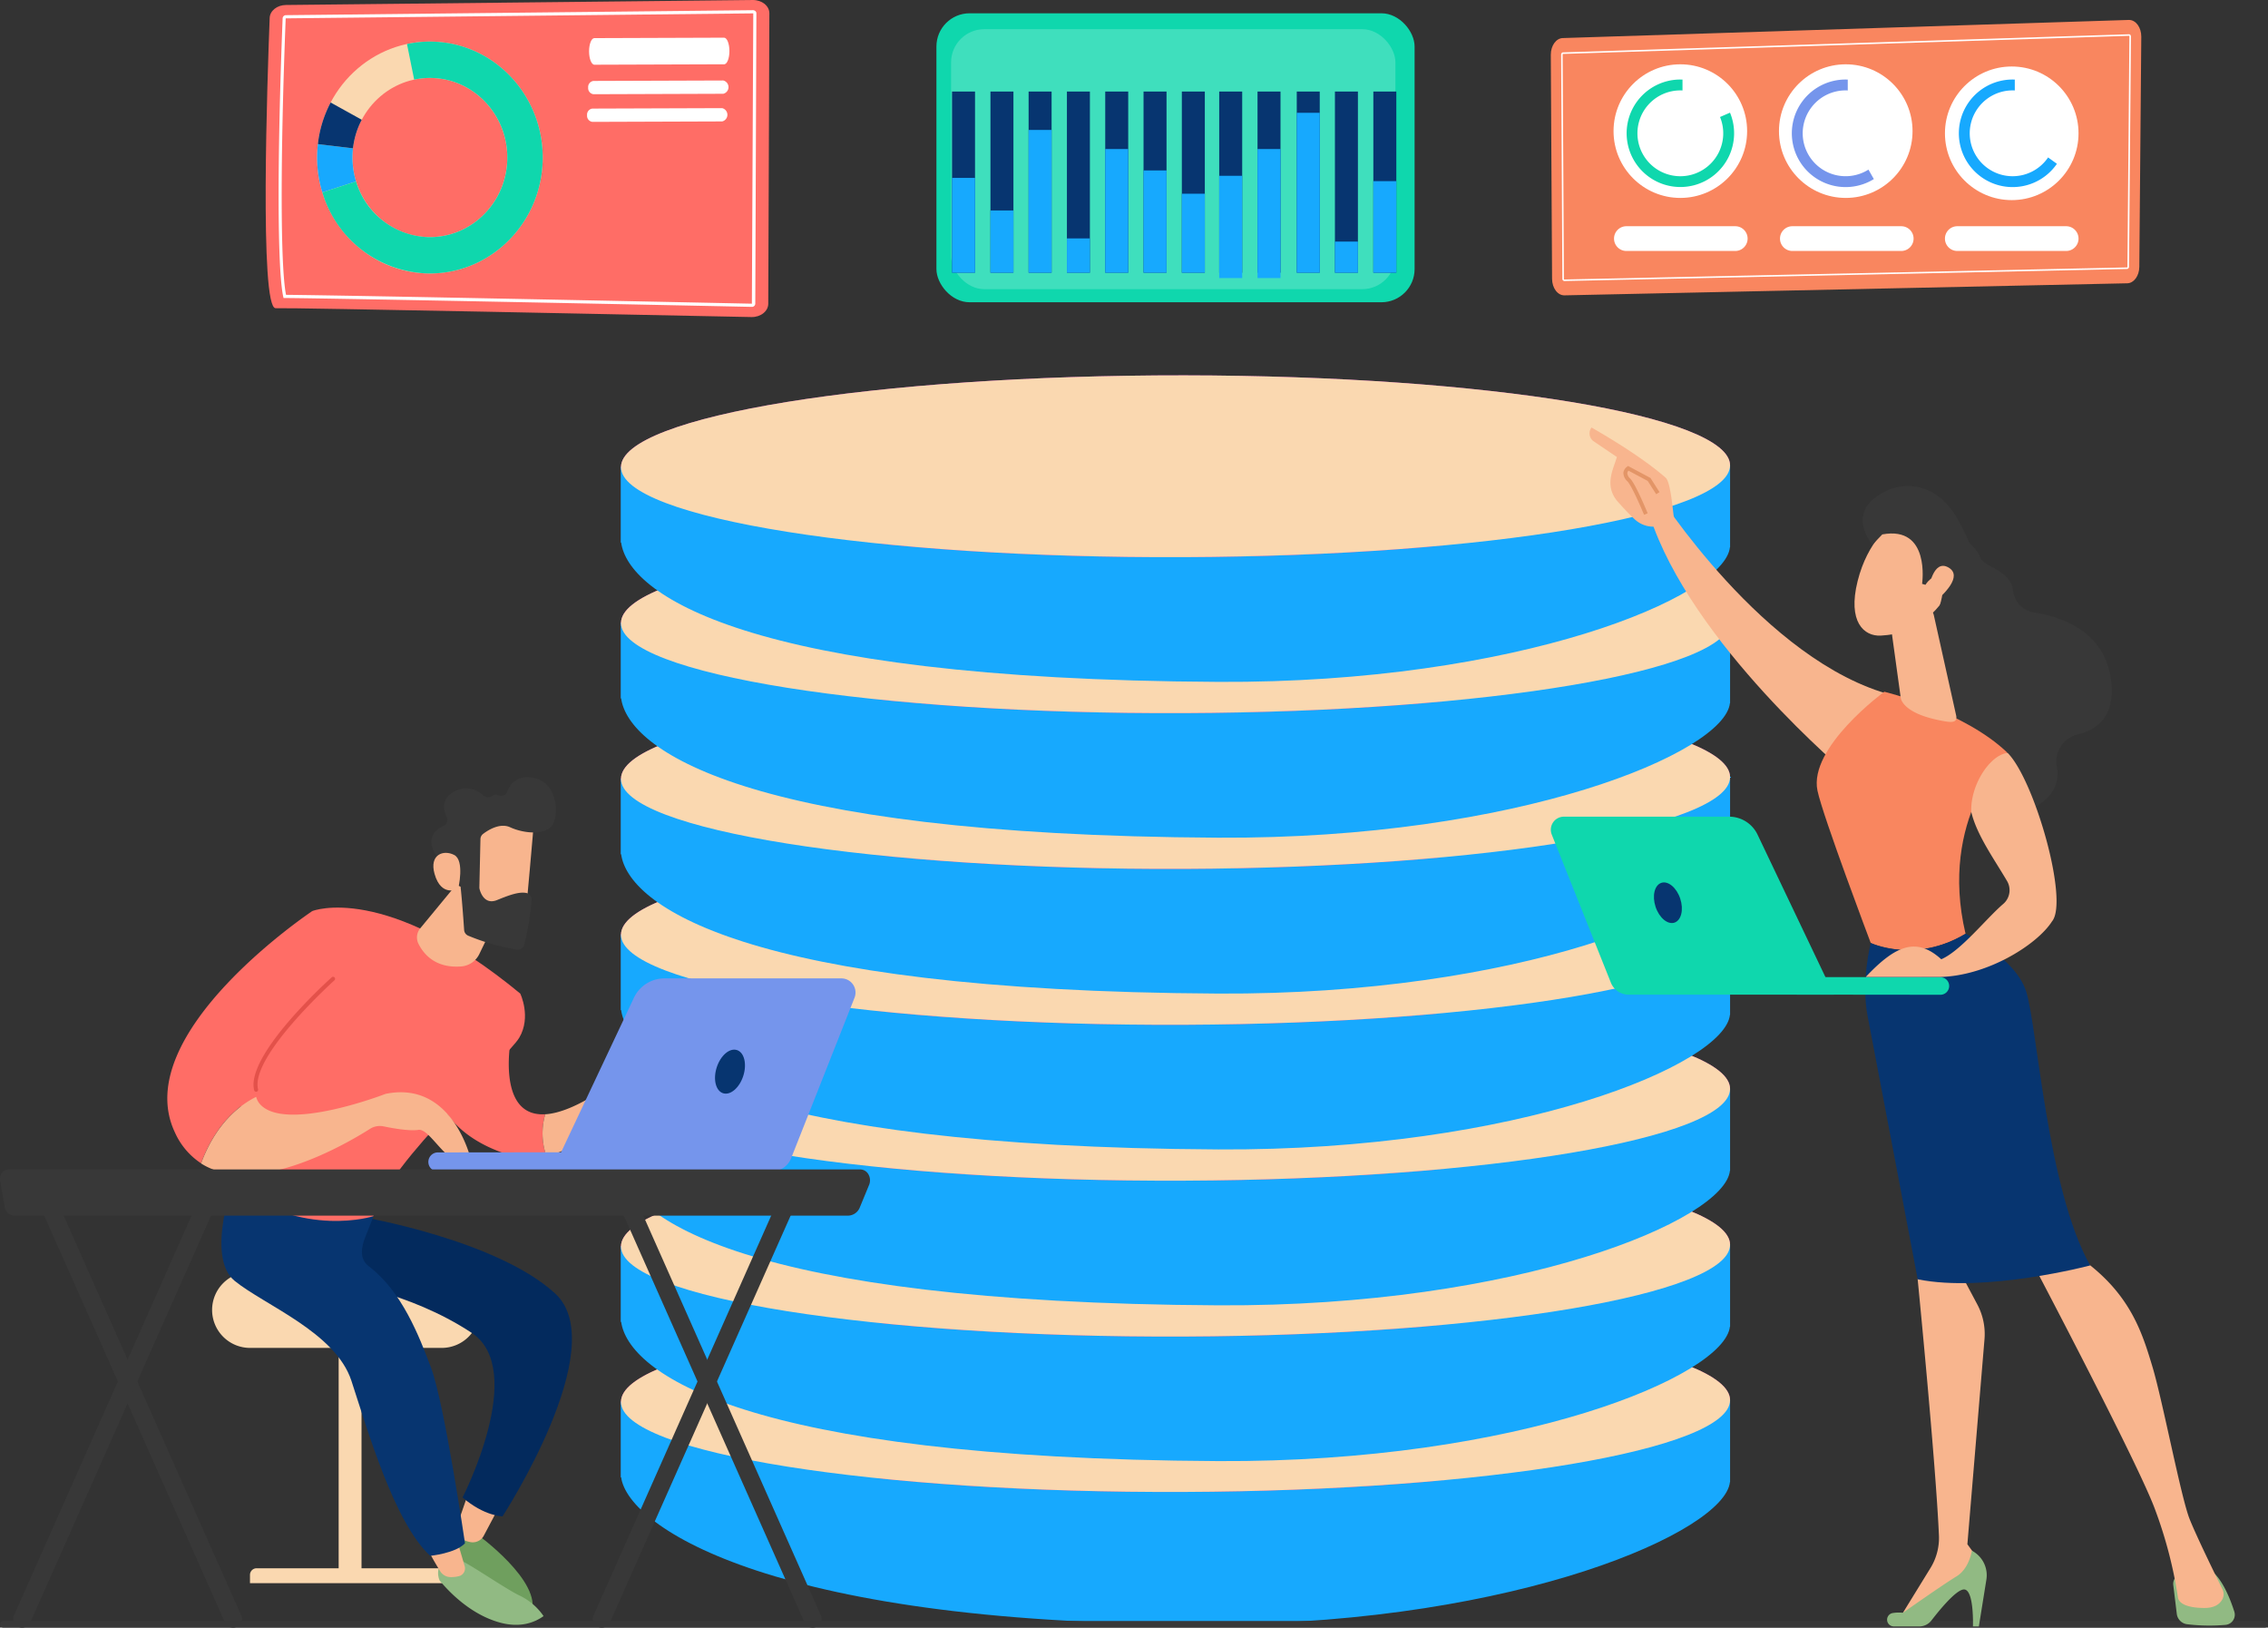 <svg xmlns="http://www.w3.org/2000/svg" xmlns:xlink="http://www.w3.org/1999/xlink" width="683.001" height="490" viewBox="0 0 683.001 490">
  <rect x="0" y="0" width="683.001" height="490" fill="#333333" stroke="none"/>
  <defs>
    <linearGradient id="linear-gradient" x1="-2.28" y1="-8.256" x2="-3.127" y2="4.821" gradientUnits="objectBoundingBox">
      <stop offset="0" stop-color="#a737d5"/>
      <stop offset="1" stop-color="#ef497a"/>
    </linearGradient>
    <linearGradient id="linear-gradient-2" x1="-2.328" y1="-7.516" x2="-3.175" y2="5.561" xlink:href="#linear-gradient"/>
    <linearGradient id="linear-gradient-3" x1="-2.376" y1="-6.775" x2="-3.223" y2="6.302" xlink:href="#linear-gradient"/>
    <linearGradient id="linear-gradient-4" x1="-2.424" y1="-6.034" x2="-3.271" y2="7.043" xlink:href="#linear-gradient"/>
    <linearGradient id="linear-gradient-5" x1="-2.472" y1="-5.293" x2="-3.319" y2="7.785" xlink:href="#linear-gradient"/>
    <linearGradient id="linear-gradient-6" x1="-2.52" y1="-4.551" x2="-3.367" y2="8.526" xlink:href="#linear-gradient"/>
    <linearGradient id="linear-gradient-7" x1="-2.568" y1="-3.81" x2="-3.415" y2="9.267" xlink:href="#linear-gradient"/>
  </defs>
  <g id="Group_27484" data-name="Group 27484" transform="translate(-276.999 -1864)">
    <g id="Group_27442" data-name="Group 27442" transform="translate(187 -109.803)">
      <path id="Path_31154" data-name="Path 31154" d="M970.516,2580.12v24.715l-.036,0c-1.511,14.917-63.726,42.313-154.09,42.82-132.866.744-177.737-29.01-179.824-44.245h-.05v-22.773Z" transform="translate(-359.516 -184.868)" fill="#17a9fe"/>
      <path id="Path_31155" data-name="Path 31155" d="M636.516,2478.752c0,15.363,76.663,27.495,169.7,27.1,91.391-.385,164.3-12.75,164.3-27.625s-72.908-27.012-164.3-27.111C713.179,2451.019,636.516,2463.389,636.516,2478.752Z" transform="translate(-359.516 -82.89)" fill="url(#linear-gradient)"/>
      <path id="Path_31157" data-name="Path 31157" d="M636.516,2603.411v-22.773l334-.519v24.715Z" transform="translate(-359.516 -184.866)" fill="#17a9fe"/>
      <path id="Path_31158" data-name="Path 31158" d="M636.516,2478.752c0,15.363,76.663,27.495,169.7,27.1,91.391-.385,164.3-12.75,164.3-27.625s-72.908-27.012-164.3-27.111C713.179,2451.019,636.516,2463.389,636.516,2478.752Z" transform="translate(-359.516 -82.89)" fill="#fad8b0"/>
      <path id="Path_31159" data-name="Path 31159" d="M970.516,2356.51v24.715h-.036c-1.511,14.917-63.726,41.015-154.09,40.549-143.2-.738-177.737-26.739-179.824-41.974h-.05v-22.773Z" transform="translate(-359.516 -8.099)" fill="#17a9fe"/>
      <path id="Path_31160" data-name="Path 31160" d="M636.516,2255.142c0,15.364,76.663,27.495,169.7,27.1,91.391-.385,164.3-12.75,164.3-27.624s-72.908-27.012-164.3-27.111C713.179,2227.408,636.516,2239.779,636.516,2255.142Z" transform="translate(-359.516 93.933)" fill="url(#linear-gradient-2)"/>
      <path id="Path_31162" data-name="Path 31162" d="M636.516,2379.8v-22.774l334-.519v24.715Z" transform="translate(-359.516 -8.047)" fill="#17a9fe"/>
      <path id="Path_31163" data-name="Path 31163" d="M636.516,2255.142c0,15.364,76.663,27.495,169.7,27.1,91.391-.385,164.3-12.75,164.3-27.624s-72.908-27.012-164.3-27.111C713.179,2227.408,636.516,2239.779,636.516,2255.142Z" transform="translate(-359.516 93.933)" fill="#fad8b0"/>
      <path id="Path_31164" data-name="Path 31164" d="M970.516,2132.35v24.715h-.036c-1.511,14.917-63.726,41.015-154.09,40.549-143.2-.738-177.737-26.739-179.824-41.974h-.05v-22.773Z" transform="translate(-359.516 169.166)" fill="#17a9fe"/>
      <path id="Path_31165" data-name="Path 31165" d="M636.516,2030.983c0,15.363,76.663,27.495,169.7,27.1,91.391-.385,164.3-12.75,164.3-27.624s-72.908-27.012-164.3-27.111C713.179,2003.248,636.516,2015.619,636.516,2030.983Z" transform="translate(-359.516 271.166)" fill="url(#linear-gradient-3)"/>
      <path id="Path_31167" data-name="Path 31167" d="M636.516,2155.642v-22.774l334-.518v24.715Z" transform="translate(-359.516 169.183)" fill="#17a9fe"/>
      <path id="Path_31168" data-name="Path 31168" d="M636.516,2030.983c0,15.363,76.663,27.495,169.7,27.1,91.391-.385,164.3-12.75,164.3-27.624s-72.908-27.012-164.3-27.111C713.179,2003.248,636.516,2015.619,636.516,2030.983Z" transform="translate(-359.516 271.166)" fill="#fad8b0"/>
      <path id="Path_31169" data-name="Path 31169" d="M970.516,1908.19V1932.9h-.036c-1.511,14.917-63.726,41.015-154.09,40.549-143.2-.738-177.737-26.739-179.824-41.974h-.05v-22.773Z" transform="translate(-359.516 346.4)" fill="#17a9fe"/>
      <path id="Path_31170" data-name="Path 31170" d="M636.516,1806.823c0,15.363,76.663,27.495,169.7,27.1,91.391-.385,164.3-12.75,164.3-27.624s-72.908-27.011-164.3-27.111C713.179,1779.088,636.516,1791.459,636.516,1806.823Z" transform="translate(-359.516 448.398)" fill="url(#linear-gradient-4)"/>
      <path id="Path_31172" data-name="Path 31172" d="M636.516,1931.481v-22.773l334-.518V1932.9Z" transform="translate(-359.516 346.412)" fill="#17a9fe"/>
      <path id="Path_31173" data-name="Path 31173" d="M636.516,1806.823c0,15.363,76.663,27.495,169.7,27.1,91.391-.385,164.3-12.75,164.3-27.624s-72.908-27.011-164.3-27.111C713.179,1779.088,636.516,1791.459,636.516,1806.823Z" transform="translate(-359.516 448.398)" fill="#fad8b0"/>
      <path id="Path_31174" data-name="Path 31174" d="M970.516,1684.029v24.715l-.036,0c-1.511,14.917-63.726,41.015-154.09,40.549-143.2-.739-177.737-26.739-179.824-41.974h-.05v-22.773Z" transform="translate(-359.516 523.633)" fill="#17a9fe"/>
      <path id="Path_31175" data-name="Path 31175" d="M636.516,1582.662c0,15.364,76.663,27.495,169.7,27.1,91.391-.385,164.3-12.75,164.3-27.624s-72.908-27.012-164.3-27.112C713.179,1554.928,636.516,1567.3,636.516,1582.662Z" transform="translate(-359.516 625.629)" fill="url(#linear-gradient-5)"/>
      <path id="Path_31177" data-name="Path 31177" d="M636.516,1707.321v-22.773l334-.519v24.715Z" transform="translate(-359.516 523.642)" fill="#17a9fe"/>
      <path id="Path_31178" data-name="Path 31178" d="M636.516,1582.662c0,15.364,76.663,27.495,169.7,27.1,91.391-.385,164.3-12.75,164.3-27.624s-72.908-27.012-164.3-27.112C713.179,1554.928,636.516,1567.3,636.516,1582.662Z" transform="translate(-359.516 625.629)" fill="#fad8b0"/>
      <path id="Path_31179" data-name="Path 31179" d="M970.516,1459.869v24.715l-.036,0c-1.511,14.917-63.726,41.015-154.09,40.549-143.2-.738-177.737-26.739-179.824-41.974h-.05v-22.773Z" transform="translate(-359.516 700.866)" fill="#17a9fe"/>
      <path id="Path_31180" data-name="Path 31180" d="M636.516,1358.5c0,15.363,76.663,27.495,169.7,27.1,91.391-.385,164.3-12.75,164.3-27.624s-72.908-27.012-164.3-27.111C713.179,1330.768,636.516,1343.139,636.516,1358.5Z" transform="translate(-359.516 802.891)" fill="url(#linear-gradient-6)"/>
      <path id="Path_31182" data-name="Path 31182" d="M636.516,1483.161v-22.774l334-.518v24.715Z" transform="translate(-359.516 700.872)" fill="#17a9fe"/>
      <path id="Path_31183" data-name="Path 31183" d="M636.516,1358.5c0,15.363,76.663,27.495,169.7,27.1,91.391-.385,164.3-12.75,164.3-27.624s-72.908-27.012-164.3-27.111C713.179,1330.768,636.516,1343.139,636.516,1358.5Z" transform="translate(-359.516 802.891)" fill="#fad8b0"/>
      <path id="Path_31184" data-name="Path 31184" d="M970.516,1235.709v24.715l-.036,0c-1.511,14.917-63.726,41.015-154.09,40.549-143.2-.738-177.737-26.739-179.824-41.974h-.05v-22.774Z" transform="translate(-359.516 878.117)" fill="#17a9fe"/>
      <path id="Path_31185" data-name="Path 31185" d="M636.516,1134.342c0,15.363,76.663,27.495,169.7,27.1,91.391-.385,164.3-12.75,164.3-27.624s-72.908-27.012-164.3-27.111C713.179,1106.607,636.516,1118.978,636.516,1134.342Z" transform="translate(-359.516 980.095)" fill="url(#linear-gradient-7)"/>
      <path id="Path_31187" data-name="Path 31187" d="M636.516,1259v-22.774l334-.518v24.715Z" transform="translate(-359.516 878.117)" fill="#17a9fe"/>
      <path id="Path_31188" data-name="Path 31188" d="M636.516,1134.342c0,15.363,76.663,27.495,169.7,27.1,91.391-.385,164.3-12.75,164.3-27.624s-72.908-27.012-164.3-27.111C713.179,1106.607,636.516,1118.978,636.516,1134.342Z" transform="translate(-359.516 980.095)" fill="#fad8b0"/>
    </g>
    <rect id="Rectangle_10117" data-name="Rectangle 10117" width="683" height="2" rx="1" transform="translate(277 2352)" fill="#383838"/>
    <g id="Group_27479" data-name="Group 27479" transform="translate(193.508 99.66)">
      <rect id="Rectangle_10237" data-name="Rectangle 10237" width="6.885" height="74.457" transform="translate(192.362 2239.525) rotate(180)" fill="#fad8b0"/>
      <path id="Rectangle_10238" data-name="Rectangle 10238" d="M0,0H60.3a0,0,0,0,1,0,0V2.491a1.991,1.991,0,0,1-1.991,1.991H1.847A1.847,1.847,0,0,1,0,2.635V0A0,0,0,0,1,0,0Z" transform="translate(219.072 2240.96) rotate(180)" fill="#fad8b0"/>
      <path id="Rectangle_10239" data-name="Rectangle 10239" d="M11.426,0H69.151A11.426,11.426,0,0,1,80.578,11.426v0A11.426,11.426,0,0,1,69.151,22.853H11.426A11.426,11.426,0,0,1,0,11.426v0A11.426,11.426,0,0,1,11.426,0Z" transform="translate(147.365 2147.285)" fill="#fad8b0"/>
      <path id="Path_31526" data-name="Path 31526" d="M1131.455,3075.006s19.661,14.171,16.247,23.692c0,0-21.511-9.281-24.11-16.592s.44-10.54.44-10.54Z" transform="translate(-904.192 -848.672)" fill="#6f9f5e"/>
      <path id="Path_31527" data-name="Path 31527" d="M1138.348,3030.681l-3.215,9.294a3.231,3.231,0,0,0,1.255,3.792,8.45,8.45,0,0,0,2.66,1.03,3.763,3.763,0,0,0,4.162-1.889l3.845-7.241Z" transform="translate(-914.037 -816.223)" fill="#f8b58e"/>
      <path id="Path_31528" data-name="Path 31528" d="M966.761,2625.288s40.382,7,57.7,23-15.9,67.047-15.9,67.047-5.443-.034-12.039-5.687c0,0,19.7-38.39,2.722-49.585-19.086-12.586-41.08-15.421-41.08-15.421l8.2-18.12Z" transform="translate(-773.736 -494.481)" fill="#032a5d"/>
      <path id="Path_31529" data-name="Path 31529" d="M1133.141,3135.272c-4.324-2-16.567-10.57-18.63-10.949s-5.643,2.047-5.643,2.047a5.579,5.579,0,0,0,.06,4.3c2.874,3.477,9.254,10.1,17.831,12.575,6.309,1.817,10.722.123,13.471-1.858A18.227,18.227,0,0,0,1133.141,3135.272Z" transform="translate(-893.045 -890.511)" fill="#91ba83"/>
      <path id="Path_31531" data-name="Path 31531" d="M1092.518,3091.714c.048,1.191,2.484,5.277,3.907,7.57a3.711,3.711,0,0,0,3.144,1.758,9.562,9.562,0,0,0,2.6-.312,2.407,2.407,0,0,0,1.617-3l-2.781-9.5Z" transform="translate(-880.363 -861.904)" fill="#f8b58e"/>
      <path id="Path_31532" data-name="Path 31532" d="M796.1,2566.544s-8.968,23.98,0,31.272,30.362,15.5,35.142,30.028,12.89,42.753,23.743,52.751c0,0,7.626-.739,10.48-3.777,0,0-6.181-42.141-10.258-52.954-3.531-9.364-8.732-22.88-18.7-30.434-2.854-2.163-2.357-5.588-1.033-8.915l2.409-6.058Z" transform="translate(-641.942 -447.859)" fill="#073570"/>
      <path id="Path_31533" data-name="Path 31533" d="M1138.161,2382.872c-15.037.907-10.351-23.116-10.08-24.072l-22.822,16.12s1.208,12.847,20.183,19.586a23.587,23.587,0,0,0,13.068.946A20.763,20.763,0,0,1,1138.161,2382.872Z" transform="translate(-890.475 -283.075)" fill="#ff6d66"/>
      <path id="Path_31534" data-name="Path 31534" d="M1290.673,2433.756c-5.6-3.9-11.952,0-11.952,0-7.492,4.9-13.035,6.984-17.124,7.23a20.761,20.761,0,0,0,.348,12.581c8.393-1.8,14.4-7.879,17.007-11a2.71,2.71,0,0,1,3.751-.41c1.167.921,2.3,2.183,2.095,3.511-.405,2.618,2.633,3.451,2.863,2.5s-1.039-6.579-1.039-6.579,6.077,6.111,8.449,8.459,5.355,0,5.355,0S1296.276,2437.653,1290.673,2433.756Z" transform="translate(-1013.913 -341.185)" fill="#f8b58e"/>
      <path id="Path_31535" data-name="Path 31535" d="M830.784,2175.05s21.876-8.759,62.589,24.853c0,0,3.4,7.039-.309,13.3s-39.058,36.793-43.916,53.722c0,0-21.059,6.843-42.837-9.383C806.31,2257.546,808.232,2210.429,830.784,2175.05Z" transform="translate(-653.21 -136.442)" fill="#ff6d66"/>
      <path id="Path_31536" data-name="Path 31536" d="M1089.258,2141.123l-10.769,13.055a4.287,4.287,0,0,0-.565,4.608c1.495,3.049,5.041,7.488,12.907,6.874a6.609,6.609,0,0,0,5.434-3.707l7.53-15.566Z" transform="translate(-868.439 -110.367)" fill="#f8b58e"/>
      <path id="Path_31537" data-name="Path 31537" d="M739.9,2234.919c-2.539-10.343,23.184-33.4,23.184-33.4L756.835,2179s-55.546,36.977-41.391,66.713a21.654,21.654,0,0,0,7.849,9.246C727.766,2242.925,734.894,2237.4,739.9,2234.919Z" transform="translate(-579.258 -140.4)" fill="#ff6d66"/>
      <path id="Path_31538" data-name="Path 31538" d="M839.75,2309.537a.607.607,0,0,1-.59-.463c-2.6-10.575,22.308-33.046,23.369-34a.608.608,0,0,1,.812.905c-.255.228-25.425,22.931-23,32.8a.608.608,0,0,1-.591.752Z" transform="translate(-679.131 -216.517)" fill="#e3514a"/>
      <path id="Path_31539" data-name="Path 31539" d="M817.932,2443.8s-30.5,11.841-37.943,2.935a5,5,0,0,1-1.019-2.044c-5,2.485-12.132,8.006-16.6,20.045,16.041,10.25,43.458-5.7,50.872-10.4a5.533,5.533,0,0,1,4.1-.751c2.86.593,7.8,1.464,10.463,1.054,3.9-.6,9.5,13.147,15.812,8.907C843.609,2463.536,838.2,2439.64,817.932,2443.8Z" transform="translate(-618.332 -350.14)" fill="#f8b58e"/>
      <path id="Path_31540" data-name="Path 31540" d="M1169.942,2035.86c.108.42-2.524,28.958-2.524,28.958l-16.263-1.85-1.523-27.419S1168.128,2028.834,1169.942,2035.86Z" transform="translate(-925.692 -24.281)" fill="#f8b58e"/>
      <path id="Path_31541" data-name="Path 31541" d="M1113.428,2002.639l-.328,14.5a2.005,2.005,0,0,0,.062.547c.283,1.1,1.535,4.824,5.264,3.311,3.384-1.373,6.493-2.575,8.779-2.141a2.024,2.024,0,0,1,1.64,2.175,87.491,87.491,0,0,1-2.225,13.407,2.02,2.02,0,0,1-2.308,1.455,65.242,65.242,0,0,1-14.616-4.188,2.026,2.026,0,0,1-1.18-1.7c-.244-3.624-1.025-14.635-1.718-17.67-.65-2.848-4.38-4.188-5.987-4.639a1.991,1.991,0,0,1-1.223-.985c-.908-1.707-2.344-5.73,2.676-7.994a2.029,2.029,0,0,0,.99-2.748c-1.007-2.062-1.691-5.3,2.138-7.549,3.892-2.284,7.189-.437,9.034,1.155a2.027,2.027,0,0,0,2.6.021,1.6,1.6,0,0,1,1.819-.138,2,2,0,0,0,2.715-1.159,6.049,6.049,0,0,1,6.6-4.248c7.245.438,8.915,8.229,7.546,13.053s-9.2,3.9-13.282,2c-3.106-1.45-6.68.819-8.215,1.991A2.009,2.009,0,0,0,1113.428,2002.639Z" transform="translate(-885.252 14.312)" fill="#383838"/>
      <path id="Path_31542" data-name="Path 31542" d="M1108.93,2105.143s2.025-8.507-1.2-10.183-7.558-.146-5.928,5.677C1103.832,2107.88,1108.93,2105.143,1108.93,2105.143Z" transform="translate(-887.45 -73.224)" fill="#f8b58e"/>
      <path id="Path_31543" data-name="Path 31543" d="M1096.912,2536.534q.073,0,.147,0l63.99-.07a2.864,2.864,0,1,0-.006-5.728l-63.99.07a2.864,2.864,0,0,0-.141,5.725Z" transform="translate(-881.691 -419.522)" fill="#7595ec"/>
      <path id="Path_31544" data-name="Path 31544" d="M1361.915,2277.26h-53.292a10.157,10.157,0,0,0-9.187,5.824l-24.636,52.241h66.227a6.173,6.173,0,0,0,5.741-3.9l19.1-48.341A4.256,4.256,0,0,0,1361.915,2277.26Z" transform="translate(-1025.039 -218.368)" fill="#7595ec"/>
      <path id="Path_31545" data-name="Path 31545" d="M1513.049,2386.538c-1.155,3.588-.3,7.073,1.906,7.783s4.933-1.622,6.087-5.21.3-7.073-1.906-7.783S1514.2,2382.95,1513.049,2386.538Z" transform="translate(-1213.717 -300.857)" fill="#073570"/>
      <path id="Path_31546" data-name="Path 31546" d="M1427.847,2715.748a2.757,2.757,0,0,0,1.061-.213,2.572,2.572,0,0,0,1.408-3.42l-56.4-126.924a2.724,2.724,0,0,0-3.533-1.363,2.573,2.573,0,0,0-1.408,3.42l56.4,126.924A2.7,2.7,0,0,0,1427.847,2715.748Z" transform="translate(-1099.609 -461.408)" fill="#383838"/>
      <path id="Path_31547" data-name="Path 31547" d="M1336.876,2715.745a2.693,2.693,0,0,0,2.472-1.575l56.4-126.924a2.573,2.573,0,0,0-1.407-3.42,2.723,2.723,0,0,0-3.533,1.363l-56.4,126.924a2.572,2.572,0,0,0,1.407,3.42A2.761,2.761,0,0,0,1336.876,2715.745Z" transform="translate(-1072.172 -461.406)" fill="#383838"/>
      <path id="Path_31548" data-name="Path 31548" d="M581.841,2715.748a2.757,2.757,0,0,0,1.061-.213,2.572,2.572,0,0,0,1.408-3.42l-56.4-126.924a2.724,2.724,0,0,0-3.533-1.363,2.573,2.573,0,0,0-1.407,3.42l56.4,126.924A2.7,2.7,0,0,0,581.841,2715.748Z" transform="translate(-428.156 -461.408)" fill="#383838"/>
      <path id="Path_31549" data-name="Path 31549" d="M490.872,2715.745a2.693,2.693,0,0,0,2.471-1.575l56.4-126.924a2.573,2.573,0,0,0-1.407-3.42,2.723,2.723,0,0,0-3.533,1.363l-56.4,126.924a2.573,2.573,0,0,0,1.407,3.42A2.76,2.76,0,0,0,490.872,2715.745Z" transform="translate(-400.719 -461.406)" fill="#383838"/>
      <path id="Path_31550" data-name="Path 31550" d="M468.977,2559.256a3.094,3.094,0,0,1,.534-2.347,2.441,2.441,0,0,1,1.957-1.033H728.011a2.859,2.859,0,0,1,2.46,1.508,3.61,3.61,0,0,1,.191,3.132l-2.78,6.737a3.892,3.892,0,0,1-3.534,2.531H473.229a3.056,3.056,0,0,1-2.894-2.674Z" transform="translate(-385.439 -439.467)" fill="#383838"/>
    </g>
    <g id="Group_27480" data-name="Group 27480" transform="translate(-10)">
      <path id="Path_31551" data-name="Path 31551" d="M2560.618,1617.688s7.374,3.587,8.729,7.707c1.088,3.306,9.241,3.732,10.047,10.234a7.46,7.46,0,0,0,6.243,6.558c8.328,1.276,21.161,5.6,23.214,20.059,1.567,11.036-4.059,15.22-9.963,16.669a8.363,8.363,0,0,0-6.341,9.66c.841,4.2-.413,9.054-7.688,12.892-16.3,8.6-32.583-20.379-32.583-20.379l-3.337-50.6Z" transform="translate(-1686.152 406.196)" fill="#383838"/>
      <path id="Path_31552" data-name="Path 31552" d="M2164.417,1558.992s32.55,51.485,71.256,61.429c0,0-7.542,21.481-13.363,23.939,0,0-47.619-39.733-59.856-78.053Z" transform="translate(-1378.658 452.896)" fill="#f8b58e"/>
      <path id="Path_31553" data-name="Path 31553" d="M2933.851,3157.228l1.055,8.672a3.583,3.583,0,0,0,3.142,3.134,55.476,55.476,0,0,0,11.607.182,3.068,3.068,0,0,0,2.576-3.979c-1.064-3.347-3.011-8.373-5.818-11.331h-9.62A2.964,2.964,0,0,0,2933.851,3157.228Z" transform="translate(-1992.377 -816.043)" fill="#91ba83"/>
      <path id="Path_31554" data-name="Path 31554" d="M2537.124,2673.092l-1.624,9.552s5.438,55.08,6.405,77.112a17.263,17.263,0,0,1-2.555,9.812l-9.455,15.354,24.031-14.18.478-2.932-3.934-5.408,5.153-61.7a18.934,18.934,0,0,0-2.155-10.471l-4.97-9.338Z" transform="translate(-1671 -433.5)" fill="#f8b58e"/>
      <path id="Path_31555" data-name="Path 31555" d="M2514.259,3142.376h7.669a4.617,4.617,0,0,0,3.665-1.8c2.391-3.106,7.344-9.167,9.712-9.325,3.188-.213,2.781,11.121,2.781,11.121h1.787l2.264-14.084a8.337,8.337,0,0,0-4.375-8.715s-.729,5.39-4.681,7.774S2517,3138.273,2517,3138.273a10.96,10.96,0,0,0-3.116.083A2.028,2.028,0,0,0,2514.259,3142.376Z" transform="translate(-1656.945 -788.729)" fill="#91ba83"/>
      <path id="Path_31556" data-name="Path 31556" d="M2726.3,2679.837s31.856,60.427,36.92,74.224a132.529,132.529,0,0,1,6.906,26.4c.106,1.7,2.224,3.336,8.063,3.336,3.013,0,4.489-1.208,5.211-2.377a3.4,3.4,0,0,0,.129-3.3c-1.843-3.729-7.69-15.647-9.856-21.052-2.586-6.454-8.148-35.7-11.2-45.87s-6.5-21.2-19.783-31.36C2742.7,2679.837,2733.577,2670.906,2726.3,2679.837Z" transform="translate(-1827.266 -435.708)" fill="#f8b58e"/>
      <path id="Path_31557" data-name="Path 31557" d="M2453.377,1927.218c-8.218-34.821,12.6-54.514,12.6-54.514-13.135-12.608-37.067-18.345-37.067-18.345s-22.836,16.7-20.127,29.763c1.588,7.659,16.052,45.877,16.052,45.877S2438.208,1936.328,2453.377,1927.218Z" transform="translate(-1574.463 217.897)" fill="#f9865f"/>
      <path id="Path_31558" data-name="Path 31558" d="M2528.5,2228.081c-3.344-10.074-18.219-17.239-18.219-17.239-15.168,9.11-28.543,2.781-28.543,2.781s-3,11.465-.929,22.12,15.059,79.128,15.059,79.128c20.465,4.147,51.941-4.172,51.941-4.172C2534.77,2287.555,2531.842,2238.155,2528.5,2228.081Z" transform="translate(-1631.365 -65.727)" fill="#073570"/>
      <path id="Path_31559" data-name="Path 31559" d="M2530.912,1730.635l6.681,30.009c.64,2.643-1.77,2.211-4.442,1.707-4.376-.825-10.017-2.524-11.9-5.93a3.229,3.229,0,0,1-.342-1.131l-2.87-20.809a3.738,3.738,0,0,1,2.188-3.929l5.539-2.456A3.739,3.739,0,0,1,2530.912,1730.635Z" transform="translate(-1661.537 318.61)" fill="#f8b58e"/>
      <path id="Path_31560" data-name="Path 31560" d="M2475.331,1603.763s-7.113,4.815-10.169,17.076,1.911,16.659,7,16.39,12.473-1.844,18.869-10.64S2484.651,1597.88,2475.331,1603.763Z" transform="translate(-1618.752 418.126)" fill="#f8b58e"/>
      <path id="Path_31561" data-name="Path 31561" d="M2494.194,1580.771s2.606-17.569-11.981-14.882l-2.95,3.071s-7.139-8.041.762-14.119,18.865-4.522,24.932,6.544,8.268,18.84,3.183,25.716-8.909.979-8.909.979,2.332-5.951.4-8.5-4.431,1.485-4.431,1.485Z" transform="translate(-1628.363 458.998)" fill="#383838"/>
      <path id="Path_31562" data-name="Path 31562" d="M2573.586,1675.832s1.287-9.039,5.9-6.455-1.664,8.444-4.182,10.437Z" transform="translate(-1705.762 365.441)" fill="#f8b58e"/>
      <path id="Path_31563" data-name="Path 31563" d="M2094.127,1494.937c-.1,1.062,3.851,1.8,5.108-2.732-.345-1.965-.959-10.573-2.466-11.911-8.027-7.122-22.341-15.135-22.341-15.135a2.928,2.928,0,0,0,.5,4.054l7.145,4.822c-.745,2.469-1.833,4.651-1.956,7.47a8.365,8.365,0,0,0,2.112,5.843c1.422,1.625,3.336,3.723,5.062,5.315A8.26,8.26,0,0,0,2094.127,1494.937Z" transform="translate(-1308.145 527.55)" fill="#f8b58e"/>
      <path id="Path_31564" data-name="Path 31564" d="M2129.913,1536.443l1.092-.449c-.145-.354-3.574-8.686-5.232-10.419a2.509,2.509,0,0,1-.906-1.675,1.192,1.192,0,0,1,.366-.736l5.781,3.092,2.554,4,1-.636-2.719-4.259-6.772-3.621-.306.249a2.566,2.566,0,0,0-1.079,1.84,3.511,3.511,0,0,0,1.231,2.565C2126.167,1527.7,2128.947,1534.09,2129.913,1536.443Z" transform="translate(-1347.813 482.535)" fill="#e39567"/>
      <path id="Path_31565" data-name="Path 31565" d="M2348.15,2279.9c-.045,0-.091,0-.137,0l-59.685-.064a2.643,2.643,0,1,1,.006-5.286l59.686.064a2.643,2.643,0,0,1,.131,5.283Z" transform="translate(-1476.682 -116.417)" fill="#0fd7ad"/>
      <path id="Path_31566" data-name="Path 31566" d="M2020.731,2038.381h49.706a9.481,9.481,0,0,1,8.569,5.375l22.979,48.211h-61.772a5.757,5.757,0,0,1-5.354-3.6l-17.82-44.612A3.932,3.932,0,0,1,2020.731,2038.381Z" transform="translate(-1262.74 71.486)" fill="#0fd7ad"/>
      <ellipse id="Ellipse_1305" data-name="Ellipse 1305" cx="3.912" cy="6.305" rx="3.912" ry="6.305" transform="translate(783.594 2131.011) rotate(-18.242)" fill="#073570"/>
      <path id="Path_31567" data-name="Path 31567" d="M2523.457,1944.469c8.144,8.218,18.476,44.643,13.35,50.727-4.514,7.083-19.883,16.724-34.517,16.737H2480.7c9.073-9.64,15.32-12.085,22.761-5.344,5.9-2.522,13.559-12.294,18.669-16.657a5.448,5.448,0,0,0,1.138-6.906c-4.059-6.872-9.15-13.937-10.769-20.78C2512.148,1954.226,2518.083,1945.048,2523.457,1944.469Z" transform="translate(-1631.857 146.204)" fill="#f8b58e"/>
    </g>
    <g id="Group_27483" data-name="Group 27483">
      <path id="Path_31568" data-name="Path 31568" d="M469.507,472.489l140.6-1.5c2.757-.029,5.007,1.776,5,4.01l-.332,87.44c-.008,2.249-2.3,4.055-5.07,4-25.423-.527-138.3-2.852-143.277-2.666-4.923.184-2.475-70.066-1.8-87.4C464.71,474.227,466.862,472.517,469.507,472.489Z" transform="translate(-106.416 1393.014)" fill="#ff6d66"/>
      <path id="Path_31569" data-name="Path 31569" d="M493.055,579.739l-.082-.371c-1.794-8.071-1.867-40.993-.188-83.871a.994.994,0,0,1,1.023-.906l140.6-1.5a1.1,1.1,0,0,1,.705.24.888.888,0,0,1,.342.7l-.333,87.44a.988.988,0,0,1-1.025.939h-.029c-20.226-.419-122.063-2.521-140.64-2.669ZM634.431,494.05h-.018l-140.594,1.5a.171.171,0,0,0-.115.035c-1.636,42.118-1.6,74.6.1,83.2,19.533.172,120.171,2.249,140.274,2.666h.017l.42-87.422C634.515,494.065,634.486,494.053,634.431,494.05Z" transform="translate(-130.672 1373.975)" fill="#fff"/>
      <path id="Path_31570" data-name="Path 31570" d="M1166.065,556.958c.007,2.212.729,4,1.613,4l39.069-.133c.884,0,1.594-1.8,1.587-4.01s-.729-4-1.613-4l-39.069.134C1166.768,552.951,1166.057,554.746,1166.065,556.958Z" transform="translate(-711.67 1322.528)" fill="#fff"/>
      <path id="Path_31571" data-name="Path 31571" d="M1164.141,647.892a1.835,1.835,0,0,0,1.607,2l39.069-.134a2.053,2.053,0,0,0-.013-4l-39.069.133A1.836,1.836,0,0,0,1164.141,647.892Z" transform="translate(-710.014 1242.474)" fill="#fff"/>
      <path id="Path_31572" data-name="Path 31572" d="M1161.732,707.95a1.835,1.835,0,0,0,1.607,2l39.069-.133a2.053,2.053,0,0,0-.013-4l-39.069.133A1.836,1.836,0,0,0,1161.732,707.95Z" transform="translate(-707.938 1190.74)" fill="#fff"/>
      <path id="Path_31573" data-name="Path 31573" d="M575.234,594.764c.771-19.231,16.623-34.232,35.337-33.439s33.311,17.083,32.54,36.314-16.623,34.232-35.337,33.439S574.463,613.995,575.234,594.764Zm10.643.451c-.529,13.2,9.49,24.382,22.335,24.926s23.726-9.753,24.255-22.953-9.49-24.382-22.335-24.926S586.407,582.014,585.878,595.214Z" transform="translate(-202.709 1315.223)" fill="#fad8b0"/>
      <path id="Path_31574" data-name="Path 31574" d="M575.434,783.962l10.581,1.268q-.1.884-.137,1.788a24.46,24.46,0,0,0,1.057,8.187l-10.16,3.29a35.642,35.642,0,0,1-1.541-11.928Q575.288,785.251,575.434,783.962Z" transform="translate(-202.709 1123.42)" fill="#17a9fe"/>
      <path id="Path_31575" data-name="Path 31575" d="M617.969,620.141c12.845.544,23.726-9.753,24.255-22.953s-9.49-24.382-22.335-24.926a22.678,22.678,0,0,0-5.7.479l-2.167-10.719a33.031,33.031,0,0,1,8.31-.7c18.714.792,33.311,17.083,32.54,36.314s-16.623,34.232-35.337,33.439a34.189,34.189,0,0,1-31-24.387l10.16-3.29A23.467,23.467,0,0,0,617.969,620.141Z" transform="translate(-212.465 1315.223)" fill="#0fd7ad"/>
      <path id="Path_31576" data-name="Path 31576" d="M587.436,707.417l-10.581-1.268a35.326,35.326,0,0,1,3.845-12.521l9.375,5.195A24.251,24.251,0,0,0,587.436,707.417Z" transform="translate(-204.131 1201.232)" fill="#073570"/>
    </g>
    <g id="Group_27481" data-name="Group 27481">
      <rect id="Rectangle_10240" data-name="Rectangle 10240" width="144" height="87" rx="10" transform="translate(559 1868)" fill="#0fd7ad"/>
      <rect id="Rectangle_10241" data-name="Rectangle 10241" width="133.813" height="78.269" rx="10" transform="translate(563.414 1872.787)" fill="#fff" opacity="0.2"/>
      <rect id="Rectangle_10242" data-name="Rectangle 10242" width="6.922" height="54.543" transform="translate(563.703 1891.558)" fill="#073570"/>
      <rect id="Rectangle_10243" data-name="Rectangle 10243" width="6.922" height="54.543" transform="translate(575.27 1891.558)" fill="#073570"/>
      <rect id="Rectangle_10244" data-name="Rectangle 10244" width="6.922" height="54.543" transform="translate(586.762 1891.558)" fill="#073570"/>
      <rect id="Rectangle_10245" data-name="Rectangle 10245" width="6.922" height="54.543" transform="translate(598.299 1891.558)" fill="#073570"/>
      <rect id="Rectangle_10246" data-name="Rectangle 10246" width="6.922" height="54.543" transform="translate(609.836 1891.558)" fill="#073570"/>
      <rect id="Rectangle_10247" data-name="Rectangle 10247" width="6.922" height="54.543" transform="translate(621.373 1891.558)" fill="#073570"/>
      <rect id="Rectangle_10248" data-name="Rectangle 10248" width="6.922" height="54.543" transform="translate(632.907 1891.558)" fill="#073570"/>
      <rect id="Rectangle_10249" data-name="Rectangle 10249" width="6.922" height="54.543" transform="translate(644.161 1891.558)" fill="#073570"/>
      <rect id="Rectangle_10250" data-name="Rectangle 10250" width="6.922" height="54.543" transform="translate(655.698 1891.558)" fill="#073570"/>
      <rect id="Rectangle_10251" data-name="Rectangle 10251" width="6.922" height="54.543" transform="translate(667.515 1891.558)" fill="#073570"/>
      <rect id="Rectangle_10252" data-name="Rectangle 10252" width="6.922" height="54.543" transform="translate(679.008 1891.558)" fill="#073570"/>
      <rect id="Rectangle_10253" data-name="Rectangle 10253" width="6.922" height="54.543" transform="translate(690.575 1891.558)" fill="#073570"/>
      <rect id="Rectangle_10254" data-name="Rectangle 10254" width="6.922" height="28.545" transform="translate(563.703 1917.557)" fill="#17a9fe"/>
      <rect id="Rectangle_10255" data-name="Rectangle 10255" width="6.922" height="18.734" transform="translate(575.27 1927.367)" fill="#17a9fe"/>
      <rect id="Rectangle_10256" data-name="Rectangle 10256" width="6.922" height="42.98" transform="translate(586.762 1903.121)" fill="#17a9fe"/>
      <rect id="Rectangle_10257" data-name="Rectangle 10257" width="6.922" height="10.325" transform="translate(598.299 1935.776)" fill="#17a9fe"/>
      <rect id="Rectangle_10258" data-name="Rectangle 10258" width="6.922" height="37.234" transform="translate(609.836 1908.868)" fill="#17a9fe"/>
      <rect id="Rectangle_10259" data-name="Rectangle 10259" width="6.922" height="30.787" transform="translate(621.373 1915.314)" fill="#17a9fe"/>
      <rect id="Rectangle_10260" data-name="Rectangle 10260" width="6.922" height="23.78" transform="translate(632.907 1922.322)" fill="#17a9fe"/>
      <rect id="Rectangle_10261" data-name="Rectangle 10261" width="6.922" height="30.787" transform="translate(644.161 1916.926)" fill="#17a9fe"/>
      <rect id="Rectangle_10262" data-name="Rectangle 10262" width="6.922" height="38.845" transform="translate(655.698 1908.868)" fill="#17a9fe"/>
      <rect id="Rectangle_10263" data-name="Rectangle 10263" width="6.922" height="48.141" transform="translate(667.515 1897.96)" fill="#17a9fe"/>
      <rect id="Rectangle_10264" data-name="Rectangle 10264" width="6.922" height="9.367" transform="translate(679.008 1936.734)" fill="#17a9fe"/>
      <rect id="Rectangle_10265" data-name="Rectangle 10265" width="6.922" height="27.564" transform="translate(690.575 1918.537)" fill="#17a9fe"/>
    </g>
    <g id="Group_27482" data-name="Group 27482">
      <path id="Path_31577" data-name="Path 31577" d="M1792.665,1054.26l-170.457,5.455c-2.054-.019-3.723,2.254-3.707,5.049l.378,67.441c.016,2.811,1.728,5.055,3.793,4.971l169.486-3.63c1.971-.081,3.546-2.261,3.572-4.944l.594-69.267C1796.348,1056.556,1794.707,1054.279,1792.665,1054.26Z" transform="translate(-874.482 815.74)" fill="#f9865f"/>
      <path id="Path_31578" data-name="Path 31578" d="M1641.875,1159.668a.638.638,0,0,1-.578-.694l-.378-67.44a.773.773,0,0,1,.145-.471.521.521,0,0,1,.433-.232l170.45-5.455a.525.525,0,0,1,.438.236.776.776,0,0,1,.142.47l-.594,69.266a.641.641,0,0,1-.555.691h0Zm170.077-73.826L1641.5,1091.3c-.016,0-.033,0-.063.041a.317.317,0,0,0-.054.193l.378,67.44c0,.148.08.23.106.23l169.493-3.63c.028,0,.1-.082.1-.228l.594-69.266a.315.315,0,0,0-.054-.193C1811.976,1085.842,1811.959,1085.842,1811.952,1085.842Z" transform="translate(-893.795 788.938)" fill="#fff"/>
      <ellipse id="Ellipse_1306" data-name="Ellipse 1306" cx="20.113" cy="20.113" rx="20.113" ry="20.113" transform="translate(762.914 1883.361)" fill="#fff"/>
      <ellipse id="Ellipse_1307" data-name="Ellipse 1307" cx="20.113" cy="20.113" rx="20.113" ry="20.113" transform="translate(812.729 1883.361)" fill="#fff"/>
      <ellipse id="Ellipse_1308" data-name="Ellipse 1308" cx="20.113" cy="20.113" rx="20.113" ry="20.113" transform="translate(862.715 1884.02)" fill="#fff"/>
      <path id="Path_31579" data-name="Path 31579" d="M1811.272,1194.978a12.92,12.92,0,1,1-11.951-8.01c.219,0,.436.006.652.016v-3.275c-.216-.009-.433-.014-.652-.014a16.181,16.181,0,1,0,14.955,9.977Z" transform="translate(-1016.293 704.246)" fill="#0fd7ad"/>
      <path id="Path_31580" data-name="Path 31580" d="M2165.249,1210.817a12.918,12.918,0,1,1-6.884-23.85c.219,0,.436.006.652.016v-3.275c-.216-.009-.433-.014-.652-.014a16.192,16.192,0,1,0,8.507,29.97Z" transform="translate(-1325.57 704.246)" fill="#7595ec"/>
      <path id="Path_31581" data-name="Path 31581" d="M2531.958,1207.15a12.919,12.919,0,1,1-10.684-20.183c.219,0,.436.006.652.016v-3.275c-.216-.009-.433-.014-.652-.014a16.192,16.192,0,1,0,13.336,25.375Z" transform="translate(-1638.178 704.246)" fill="#17a9fe"/>
      <path id="Path_31582" data-name="Path 31582" d="M1792.375,1502.33H1759.6a3.725,3.725,0,1,0,0,7.45h32.776a3.725,3.725,0,1,0,0-7.45Z" transform="translate(-992.816 429.777)" fill="#fff"/>
      <path id="Path_31583" data-name="Path 31583" d="M2153,1502.33h-32.776a3.725,3.725,0,0,0,0,7.45H2153a3.725,3.725,0,1,0,0-7.45Z" transform="translate(-1303.457 429.777)" fill="#fff"/>
      <path id="Path_31584" data-name="Path 31584" d="M2478.573,1509.78h32.776a3.725,3.725,0,1,0,0-7.45h-32.776a3.725,3.725,0,1,0,0,7.45Z" transform="translate(-1612.133 429.777)" fill="#fff"/>
    </g>
  </g>
</svg>
